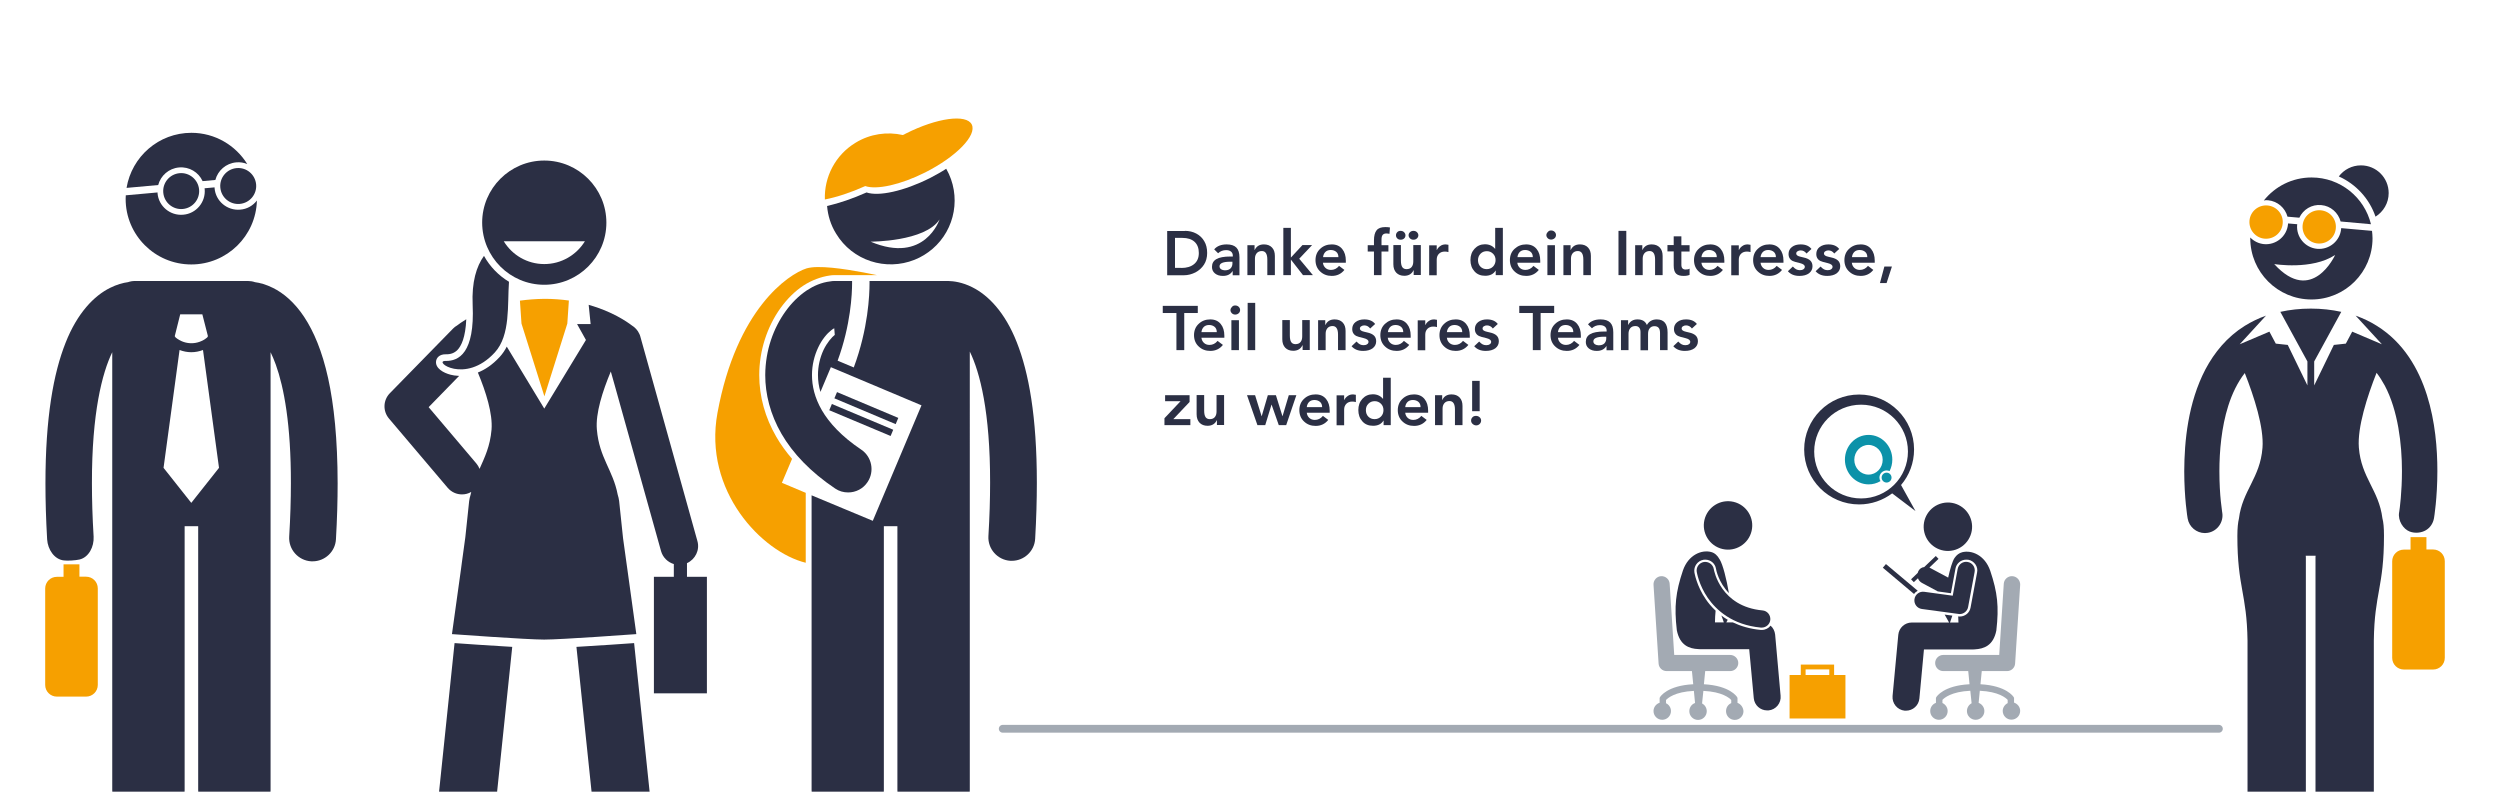 <?xml version="1.0" encoding="UTF-8"?>
<!-- Generator: Adobe Illustrator 25.0.1, SVG Export Plug-In . SVG Version: 6.00 Build 0)  -->
<svg preserveAspectRatio="xMidYMid slice" width="60px" height="19px" xmlns="http://www.w3.org/2000/svg" xmlns:xlink="http://www.w3.org/1999/xlink" version="1.1" x="0px" y="0px" viewBox="0 0 1920 620" style="enable-background:new 0 0 1920 620;" xml:space="preserve">
<style type="text/css">
	.st0{fill:none;stroke:#A3AAB3;stroke-width:6;stroke-linecap:round;}
	.st1{fill:#2B2F44;}
	.st2{fill:#F6A000;}
	.st3{fill:#A3AAB3;}
	.st4{fill:#0C92A9;}
</style>
<g id="Layer_1">
	<path class="st0" d="M770.1,565.7h934"></path>
</g>
<g id="Ebene_2">
	<g>
		<path class="st1" d="M1863.1,413.2c3.2-1.9,5.5-5.2,6.2-9.2c0.1-0.5,2.6-15.5,2.6-36.3c0-17-1.6-37.9-8-58.2    c-6.4-20.2-17.9-40.4-38.4-53.2c-5-3.2-10.5-5.8-16.4-7.9l20.2,22l-22.8-9.7l-4.9,9.2l-9.2,1l-15.1,31.1v-18.4l20.8-38.1    c-7.3-1.6-15.1-2.5-23.4-2.5c-8.4,0-16.2,0.9-23.4,2.5l20.8,38.1v18.4l-15.1-31.1l-9.2-1l-4.9-9.2l-22.8,9.7l20.2-22    c-5.9,2.1-11.4,4.8-16.4,7.9c-13.6,8.5-23.3,20.5-30.1,33.3c-13.5,25.8-16.2,55.5-16.3,78.2c0,20.8,2.5,35.8,2.6,36.3    c1.1,6.6,6.8,11.3,13.3,11.3c0.7,0,1.5-0.1,2.2-0.2c7.3-1.2,12.3-8.2,11.1-15.5c0,0,0-0.1-0.1-0.5c-0.1-0.4-0.1-0.9-0.2-1.7    c-0.2-1.5-0.5-3.8-0.8-6.6c-0.6-5.7-1.1-13.8-1.1-23.1c0-15.2,1.6-33.7,6.8-50.1c3-9.5,7.2-18.1,12.7-25.2    c7.2,18.3,14.8,41.9,13.6,57.4c-1.8,23.3-15.4,32.6-18.1,54.4c-0.7,2.9-1.2,7.1-1.2,13.3c0,39.7,7.3,44,7.8,80.5V618    c0,12.4,10.1,22.4,22.4,22.4c12.4,0,22.4-10.1,22.4-22.4V434c0-0.4,0-0.8-0.1-1.2h7.6c0,0.4-0.1,0.8-0.1,1.2V618    c0,12.4,10.1,22.4,22.4,22.4c12.4,0,22.4-10.1,22.4-22.4V497.9c0.5-36.6,7.8-40.8,7.8-80.5c0-6.1-0.4-10.4-1.2-13.3    c-2.7-21.8-16.3-31.1-18.1-54.4c-1.2-15.5,6.4-39.2,13.6-57.4c2.3,3,4.4,6.3,6.3,9.8c10.2,19.2,13.2,45.2,13.2,65.6    c0,16.3-1.7,28.9-2.1,31.4c-0.1,0.4-0.1,0.5-0.1,0.5c-1,6.3,3.2,12.7,8.1,14.6C1855,415.9,1859.9,415.1,1863.1,413.2z"></path>
		<g>
			<path class="st1" d="M1824.4,172.4c6-3.8,10.1-10.4,10.1-18.1c0-11.8-9.5-21.3-21.3-21.3c-6.9,0-13.1,3.3-17,8.5     C1809.4,147.4,1819.7,158.6,1824.4,172.4z"></path>
			<path class="st1" d="M1741.9,159.8c7.3,0.7,13.1,5.9,14.9,12.6l9.1,0.8c2.9-6.3,9.5-10.4,16.8-9.7c7.3,0.6,13.1,5.9,14.9,12.6     l23.3,2.1c-5-20.6-23.5-35.9-45.6-35.9c-14.9,0-28.1,6.9-36.7,17.7C1739.6,159.7,1740.7,159.7,1741.9,159.8z"></path>
			<path class="st1" d="M1822.1,189c0-1.9-0.2-3.8-0.4-5.7l-23.7-2.1c0,0.2,0,0.4,0,0.5c-0.8,9.3-9.1,16.2-18.4,15.4     c-9.3-0.8-16.2-9.1-15.4-18.4c0-0.2,0.1-0.4,0.1-0.5l-7.1-0.6c0,0.2,0,0.4,0,0.5c-0.8,9.3-9.1,16.2-18.4,15.4     c-4.2-0.4-7.9-2.3-10.6-5.1c0,0.2,0,0.4,0,0.6c0,25.9,21,47,47,47C1801.1,236,1822.1,215,1822.1,189z M1746.6,208.8     c0,0,29,4.8,46.8-7C1793.4,201.8,1775.7,240.8,1746.6,208.8z"></path>
			<path class="st2" d="M1741.5,163.8c-7.1-0.6-13.3,4.6-13.9,11.6c-0.6,7.1,4.6,13.3,11.6,13.9c7.1,0.6,13.3-4.6,13.9-11.6     C1753.8,170.7,1748.6,164.5,1741.5,163.8z"></path>
			<path class="st2" d="M1782.3,167.5c-7.1-0.6-13.3,4.6-13.9,11.6c-0.6,7.1,4.6,13.3,11.6,13.9c7.1,0.6,13.3-4.6,13.9-11.6     C1794.6,174.3,1789.4,168.1,1782.3,167.5z"></path>
		</g>
	</g>
	<g>
		<path class="st2" d="M1851.3,418.6v9.5h-5.1c-5,0-9,4-9,9v74.1c0,5,4,9,9,9h22.4c5,0,9-4,9-9V437c0-5-4-9-9-9h-5.1v-9.5H1851.3z"></path>
	</g>
	<g>
		<path class="st2" d="M600.5,376.8l7.8-18.4c-4.6-5.4-8.7-11-12.1-16.9c-8.6-14.8-13.1-31.1-13.1-47.4c0-18.6,5.9-37,16.4-51.6    c5.1-7,10.9-12.8,17.4-17.1c6.4-4.2,13.8-6.9,20.3-7.8l0,0c1.1-0.2,2.3-0.3,3.5-0.3h32.8c-11.9-2.5-32.3-6.4-45.5-6.2    c-3.4,0-6.3,0.4-8.5,1c-14.2,4.5-53.9,31.4-68.5,111.1c-11,59.9,34.2,106.8,67.8,115v-53.7L600.5,376.8z"></path>
	</g>
	<path class="st1" d="M623.3,386.4v71.8v154.5c0,15.3,12.4,27.8,27.8,27.8c11.9,0,22-7.4,25.9-17.9c1.2-3.1,1.8-6.4,1.8-9.8V410.1   h10.4v202.6c0,15.3,12.4,27.8,27.8,27.8c15.3,0,27.8-12.4,27.8-27.8v-220v-42.5V276c7.8,15.9,15.7,46.5,15.6,100.8   c0,12.4-0.4,26-1.3,40.9c-0.6,9.9,7,18.4,16.9,19c0.4,0,0.7,0,1.1,0c9.4,0,17.4-7.4,17.9-16.9c0.9-15.6,1.3-29.9,1.3-43   c0-50.9-6.2-84.6-15.4-107.9c-9.1-23.2-22.1-36.3-34.2-42.3c-7.7-3.9-14.4-4.7-18.5-4.8c-0.3,0-0.5,0-0.8,0h-59.6   c0,0.5,0,1.1,0,1.8c0,8.8-1,34.8-12.1,64.6l-12.4-5.2c10.1-27.4,11.1-51.6,11.1-59.4c0-0.8,0-1.4,0-1.8h-13.6   c-1.1,0-2.1,0.1-3.1,0.3l0,0c-6.9,0.8-12.9,3.5-18.2,7c-6.2,4.2-11.6,9.6-16.2,16c-9.2,12.8-15.5,29.7-15.6,49   c0,14.4,3.8,30.1,12.5,45.1c8.7,15,22.3,29.3,41.2,42c3.1,2.1,6.5,3,10,3c5.8,0,11.5-2.8,14.9-8c5.5-8.2,3.3-19.4-4.9-24.9   c-15.2-10.2-24.6-20.6-30.2-30.2c-5.6-9.7-7.6-18.7-7.6-27.1c0-7.8,1.9-15.1,4.8-21.2c2.8-6,6.8-10.7,9.9-13.1   c1-0.8,1.8-1.3,2.4-1.6l0.4,5.1c-2.3,1.8-5.9,5.9-8.6,11.5c-2.8,6-4.3,12.6-4.3,19.3c0,4.4,0.6,8.7,1.9,13l8-19l69.6,29.3   l-37.4,88.7L623.3,386.4z"></path>
	
		<rect x="663.1" y="293.6" transform="matrix(0.388 -0.921 0.921 0.388 113.123 808.714)" class="st1" width="5.2" height="51.1"></rect>
	
		<rect x="659.1" y="303.2" transform="matrix(0.387 -0.922 0.922 0.387 102.255 811.415)" class="st1" width="5.2" height="51.1"></rect>
	<g>
		<path class="st1" d="M1473.3,444.6c-0.2,0.4-0.4,0.9-0.5,1.4l-5.1,4.9l2.1,2.2l3.2-3c0.5,1.5,1.6,2.8,3.1,3.6l12.1,6.5l10.1,1.4    l3.5-18.9c0.7-4,4.2-6.9,8.3-6.9c0.5,0,1,0,1.6,0.1c2.2,0.4,4.1,1.7,5.4,3.5c1.3,1.9,1.8,4.1,1.3,6.3l-5,26.9    c-0.7,4-4.2,6.9-8.3,6.9c-0.4,0-0.8,0-1.2-0.1l0,0c0.1,1.6,0.2,3.1,0.2,4.7h-6.5c0.6-1.8,1.2-3.6,1.8-5.3l-5.9-0.8    c1.1,2.1,2.2,4.1,3.4,6.1h-28.7c-5.3,0-9.8,4.1-10.3,9.4l-4.4,47c-0.5,5.7,3.6,10.7,9.3,11.3c0.3,0,0.7,0,1,0    c5.3,0,9.8-4,10.3-9.4l3.5-37.6h37.5c0.5,0,1.1-0.1,1.6-0.1c6.9-0.4,14.2-2.8,16.5-14.5c2.1-18.4,0.9-29.2-4.7-45.9    c-4.2-12.1-14.4-16-21.5-14.2c-2.4,0.6-4.4,2.2-5.8,4.3c-0.1,0-0.1,0.1-0.1,0.1c-1.7,2.6-3.4,8.4-4.9,15.1l-13.8-7.4    c-0.2-0.1-0.4-0.2-0.6-0.3l7-6.7l-2.1-2.2l-8.9,8.5C1475.8,441.7,1474.2,442.9,1473.3,444.6z"></path>
		
			<ellipse transform="matrix(0.227 -0.974 0.974 0.227 627.23 1608.699)" class="st1" cx="1326.6" cy="409.4" rx="18.6" ry="18.6"></ellipse>
		<path class="st1" d="M1363.3,493.3c-0.3-2.7-1.6-5.2-3.5-6.8c-1.5,2-4,3.3-6.7,3.3c-0.3,0-0.5,0-0.8,0c-8.5-0.8-15.6-3-21.5-5.8    h-5c0.4-0.7,0.8-1.4,1.1-2c-1.7-1-3.4-2.1-4.9-3.3c0.7,1.7,1.3,3.5,1.9,5.3h-6.8c0-3,0.2-6,0.5-9c-3.1-2.9-5.6-5.9-7.5-8.7    c-7.1-10.3-8.7-20.3-8.8-20.7c-0.7-4.6,2.4-8.9,7-9.7c0.4-0.1,0.9-0.1,1.3-0.1c4.2,0,7.7,3,8.3,7.1c0.1,0.7,1.9,10.3,9.9,18.6    c-1.8-10.6-4.6-21.9-7.1-25.9c0,0,0,0-0.1-0.1c-1.5-2.8-3.7-4.9-6.6-5.6c-7.1-1.8-17.3,2.1-21.5,14.2c-5.6,16.7-6.8,27.6-4.7,45.9    c2.3,11.7,9.6,14.2,16.5,14.5c0.5,0.1,1.1,0.1,1.6,0.1h37.5l3.5,37.6c0.5,5.4,5,9.4,10.3,9.4c0.3,0,0.6,0,1,0    c5.7-0.5,9.9-5.6,9.3-11.3L1363.3,493.3z"></path>
		<path class="st3" d="M1334.4,545.8V542l-0.3-0.6c-0.2-0.4-5.5-8.8-25.5-9.9l1-10.1h19.2c3.4,0,6.2-2.8,6.2-6.2    c0-3.4-2.8-6.2-6.2-6.2h-43l-3.5-54.7c-0.2-3.4-3.2-6-6.6-5.8c-3.4,0.2-6,3.2-5.8,6.6l3.9,60.5c0.2,3.3,2.9,5.8,6.2,5.8h19.4    l1,10.1c-20,1-25.3,9.5-25.5,9.9l-0.3,0.6v3.7c-2.7,0.9-4.7,3.4-4.7,6.4c0,3.7,3,6.7,6.7,6.7s6.7-3,6.7-6.7c0-2.7-1.6-5-3.8-6    v-2.5c1.4-1.5,6.8-6.3,21.4-7l0.9,9.3c-2.6,0.9-4.4,3.4-4.4,6.3c0,3.7,3,6.7,6.7,6.7s6.7-3,6.7-6.7c0-2.6-1.5-4.8-3.6-6l1-9.6    c14.6,0.7,20,5.5,21.4,7v2.4c-2.4,1-4,3.4-4,6.2c0,3.7,3,6.7,6.7,6.7c3.7,0,6.7-3,6.7-6.7C1338.8,549.2,1336.9,546.7,1334.4,545.8    z"></path>
		
			<ellipse transform="matrix(0.974 -0.227 0.227 0.974 -54.188 349.959)" class="st1" cx="1495.8" cy="410.8" rx="18.6" ry="18.6"></ellipse>
		<path class="st3" d="M1545.5,448.5c-3.4-0.2-6.4,2.4-6.6,5.8l-3.5,54.7h-43c-3.4,0-6.2,2.8-6.2,6.2c0,3.4,2.8,6.2,6.2,6.2h19.2    l1,10.1c-20,1-25.3,9.5-25.5,9.9l-0.3,0.6v3.8c-2.6,0.9-4.4,3.4-4.4,6.3c0,3.7,3,6.7,6.7,6.7c3.7,0,6.7-3,6.7-6.7    c0-2.8-1.7-5.1-4-6.2v-2.4c1.4-1.5,6.8-6.3,21.4-7l1,9.6c-2.1,1.1-3.6,3.4-3.6,6c0,3.7,3,6.7,6.7,6.7s6.7-3,6.7-6.7    c0-2.9-1.9-5.4-4.4-6.3l0.9-9.3c14.6,0.7,20,5.5,21.4,7v2.5c-2.2,1.1-3.8,3.4-3.8,6c0,3.7,3,6.7,6.7,6.7c3.7,0,6.7-3,6.7-6.7    c0-3-2-5.5-4.7-6.4V542l-0.3-0.6c-0.2-0.4-5.5-8.8-25.5-9.9l1-10.1h19.4c3.3,0,6-2.5,6.2-5.8l3.9-60.5    C1551.6,451.7,1549,448.7,1545.5,448.5z"></path>
		<path class="st1" d="M1472.8,459.7l-24.4-20.5l-2.4,2.8l24,20.2C1470.7,461.1,1471.7,460.3,1472.8,459.7z"></path>
		<path class="st1" d="M1504.1,477.5c0.3,0,0.6,0.1,0.9,0.1c3.1,0,5.9-2.2,6.5-5.4l5-26.9c0.7-3.6-1.7-7.1-5.3-7.7    c-3.6-0.7-7,1.7-7.7,5.3l-3.8,20.6l-21.9-3c-3.6-0.5-7,2-7.5,5.7c-0.5,3.6,2,7,5.7,7.5L1504.1,477.5z"></path>
		<path class="st1" d="M1427.8,309c-23.3,0-42.2,18.9-42.2,42.2s18.9,42.2,42.2,42.2c9.5,0,18.3-3.2,25.4-8.5l17.9,13.6l-11.1-20    c6.3-7.4,10-16.9,10-27.3C1470,327.9,1451.1,309,1427.8,309z M1429.3,388.8c-19.9,0-36-16.1-36-36s16.1-36,36-36    c19.9,0,36,16.1,36,36C1465.3,372.7,1449.2,388.8,1429.3,388.8z"></path>
		<path class="st2" d="M1417.2,524.4h-8.6v-8H1383v8h-8.6v33.4h42.9V524.4z M1404.9,524.4h-18.2v-4.3h18.2V524.4z"></path>
		<path class="st1" d="M1316.2,443.1c-0.6-3.6-4-6-7.6-5.5c-3.6,0.6-6.1,4-5.5,7.6c0.1,0.4,1.6,10,8.5,20    c6.4,9.2,18.6,20.7,40.8,22.8c0.2,0,0.4,0,0.6,0c3.4,0,6.3-2.6,6.6-6c0.3-3.6-2.3-6.9-6-7.2    C1321.4,471.8,1316.4,444.3,1316.2,443.1z"></path>
		<g>
			<path class="st4" d="M1443.4,372.8c0-3,2.5-5.5,5.5-5.5c0.8,0,1.6,0.2,2.3,0.5c1.3-2.6,2.1-5.6,2.1-8.8c0-10.5-8.2-19-18.2-19     c-10.1,0-18.2,8.5-18.2,19s8.2,19,18.2,19c3.3,0,6.4-0.9,9.1-2.5C1443.7,374.7,1443.4,373.8,1443.4,372.8z M1435,370.5     c-6,0-10.9-5.1-10.9-11.4s4.9-11.4,10.9-11.4s10.9,5.1,10.9,11.4S1441.1,370.5,1435,370.5z"></path>
			<g>
				<path class="st4" d="M1452.7,372.8c0-2.1-1.7-3.8-3.8-3.8c-2.1,0-3.8,1.7-3.8,3.8c0,2.1,1.7,3.8,3.8,3.8      C1451,376.6,1452.7,374.9,1452.7,372.8z"></path>
			</g>
		</g>
	</g>
	<g>
		<g>
			<path class="st2" d="M48.8,439.5v9.5h-5.1c-5,0-9,4-9,9V532c0,5,4,9,9,9h22.4c5,0,9-4,9-9v-74.1c0-5-4-9-9-9h-5.1v-9.5H48.8z"></path>
		</g>
		<path class="st1" d="M61.1,435.7c7.1-1.7,11.2-9.8,10.8-17.5c-0.9-14.9-1.3-28.5-1.3-40.9c-0.1-54.4,7.9-84.9,15.6-100.8v73.8    v42.5v220c0,15.3,12.4,27.8,27.8,27.8c15.3,0,27.8-12.4,27.8-27.8V410.1h10.4v202.6c0,15.3,12.4,27.8,27.8,27.8    c15.3,0,27.8-12.4,27.8-27.8v-220v-42.5v-73.7c1.3,2.7,2.7,5.9,4,9.5c6.3,17.5,11.7,46.3,11.6,91.2c0,12.4-0.4,26-1.3,40.9    c-0.6,9.9,7,18.4,16.9,19c0.4,0,0.7,0,1.1,0c9.4,0,17.4-7.4,17.9-16.9c0.9-15.6,1.3-29.9,1.3-43c-0.1-67.8-10.9-105.3-25.7-127.8    c-7.4-11.2-16-18.4-24-22.3c-5.2-2.6-10-3.9-13.8-4.4c-1.7-0.6-3.5-0.9-5.4-0.9h-86.7c-1.9,0-3.7,0.3-5.4,0.9    c-3.8,0.5-8.6,1.8-13.8,4.4c-12.1,6-25.1,19.1-34.2,42.3c-9.2,23.3-15.4,57-15.4,107.9c0,13.1,0.4,27.4,1.3,43    c0.5,7.7,5.5,15.3,12.8,16.1C51.8,436.8,58.1,436.4,61.1,435.7z M138.4,247.4h8.5h8.5l4.3,16.8l-0.6,1c-3.5,2.9-7.8,4.4-12.1,4.4    c-4.3,0-8.6-1.5-12.1-4.4l-0.7-1L138.4,247.4z M146.9,392.2l-21.3-26.9l12.3-90.5c2.9,1.1,6,1.7,9,1.7h0c0,0,0,0,0,0    c3.1,0,6.1-0.6,9-1.7l12.3,90.5L146.9,392.2z"></path>
		<g>
			<path class="st1" d="M137.5,134.6c7.9-0.7,15,3.7,18.1,10.5l9.8-0.9c1.9-7.2,8.1-12.8,16-13.5c3-0.3,5.9,0.2,8.5,1.3     c-8.9-14.4-24.8-24-42.9-24c-25.1,0-45.8,18.3-49.8,42.3l24.3-2.2C123.4,140.9,129.6,135.3,137.5,134.6z"></path>
			<path class="st1" d="M146.9,209.1c27.4,0,49.7-21.9,50.4-49.1c-3,3.9-7.5,6.6-12.8,7c-10,0.9-18.9-6.5-19.7-16.5     c0-0.2,0-0.4,0-0.6l-7.7,0.7c0,0.2,0.1,0.4,0.1,0.6c0.9,10-6.5,18.9-16.5,19.7c-10,0.9-18.9-6.5-19.7-16.5c0-0.2,0-0.4,0-0.6     L96.6,156c0,0.9-0.1,1.7-0.1,2.6C96.4,186.5,119,209.1,146.9,209.1z"></path>
			<path class="st1" d="M184.2,162.6c7.6-0.7,13.2-7.4,12.5-15c-0.7-7.6-7.4-13.2-15-12.5c-7.6,0.7-13.2,7.4-12.5,15     C169.9,157.7,176.6,163.3,184.2,162.6z"></path>
			<path class="st1" d="M137.9,139c-7.6,0.7-13.2,7.4-12.5,15c0.7,7.6,7.4,13.2,15,12.5c7.6-0.7,13.2-7.4,12.5-15     C152.2,144,145.5,138.3,137.9,139z"></path>
		</g>
	</g>
	<g>
		<path class="st2" d="M695.6,108.6c-0.7,0.4-1.4,0.8-2.2,1.1c-12-2.7-25-1-36.3,5.9c-15.7,9.5-24.2,26.5-23.6,43.6    c9.2-1.8,19.9-5.3,31-10.3c8.7,3,27-0.9,46.1-10.5c23.9-12.1,39.8-28.5,35.7-36.8C742.2,93.4,719.5,96.5,695.6,108.6z"></path>
		<path class="st1" d="M726.7,135.6c-3.8,2.5-8,4.8-12.4,7.1c-20.2,10.2-39.6,14.3-48.8,11.1c-10.8,4.8-21.1,8.3-30.3,10.4    c0.6,7.3,2.8,14.6,6.9,21.2c12.6,20.9,38.3,28.9,60.3,20.1c2.5-1,4.9-2.2,7.2-3.6s4.5-3,6.5-4.7    C733.7,182.2,738.5,156.3,726.7,135.6z M668.6,191.6c0,0,41.9,0.1,53-17.1C721.6,174.4,710.4,209.2,668.6,191.6z"></path>
	</g>
</g>
<g id="Ebene_3">
	<g>
		<g>
			<path class="st1" d="M910,183.3c3.2,0,6.2,0.7,8.8,2.1c2.6,1.4,4.7,3.4,6.1,5.9c1.5,2.5,2.2,5.5,2.2,9c0,3.4-0.8,6.4-2.4,8.9     c-1.6,2.5-3.8,4.5-6.6,6c-2.8,1.4-5.7,2.2-8.9,2.2h-12.8v-34H910z M907.2,211.8c4.2,0,7.5-1,9.9-3c2.4-2,3.6-4.8,3.6-8.5     c0-3.7-1.1-6.6-3.3-8.6c-2.2-2-5.3-3-9.4-3h-5.6v23H907.2z"></path>
			<path class="st1" d="M942.1,193.7c3.3,0,5.8,0.8,7.4,2.4c1.6,1.6,2.4,4.1,2.4,7.5v13.8h-5.2v-3.2h-0.1c-1.6,2.5-4,3.7-7.4,3.7     c-2.5,0-4.5-0.6-6.1-1.9c-1.6-1.3-2.3-3-2.3-5c0-2.7,1.1-4.7,3.4-6c2.2-1.3,5.8-2,10.8-2h1.8v-0.7c0-1.3-0.5-2.4-1.4-3.1     c-1-0.8-2.2-1.1-3.8-1.1c-2.4,0-4.4,0.8-6.1,2.4l-3-3C934.7,194.9,938,193.7,942.1,193.7z M936.6,210.5c0,1,0.4,1.7,1.2,2.3     c0.8,0.5,1.8,0.8,2.9,0.8c2,0,3.4-0.5,4.4-1.5c0.9-1,1.4-2.2,1.4-3.7V207h-1.7C939.3,207,936.6,208.2,936.6,210.5z"></path>
			<path class="st1" d="M970.7,193.7c2.6,0,4.7,0.8,6.2,2.4c1.5,1.6,2.2,3.7,2.2,6.5v14.7h-5.8v-12c0-4.3-1.4-6.5-4.2-6.5     c-1.6,0-2.9,0.5-3.9,1.6c-0.9,1.1-1.4,2.4-1.4,4.2v12.7h-5.8v-23h5.5v3.7h0.1C965,195.1,967.3,193.7,970.7,193.7z"></path>
			<path class="st1" d="M991.4,181v22.8l8.9-9.6h7.4l-9.9,10.5l10.5,12.6h-7.6l-9.2-11.8h-0.1v11.8h-5.8V181H991.4z"></path>
			<path class="st1" d="M1022.8,193.7c3.5,0,6.1,1.2,8,3.5c1.9,2.3,2.8,5.3,2.8,9v1.6H1016c0.2,1.7,0.9,3,2,4c1.1,1,2.5,1.5,4.2,1.5     c2.4,0,4.5-1,6.2-3.1l4.1,3.1c-2.5,3.1-5.7,4.6-9.7,4.6c-3.5,0-6.5-1.1-8.9-3.4c-2.4-2.2-3.6-5.2-3.6-8.7c0-3.6,1.2-6.5,3.6-8.7     C1016.3,194.8,1019.3,193.7,1022.8,193.7z M1027.9,203.5c0-1.8-0.6-3.2-1.7-4.1c-1.1-0.9-2.5-1.4-4.2-1.4c-1.7,0-3.1,0.5-4.1,1.5     c-1,1-1.6,2.3-1.8,4H1027.9z"></path>
			<path class="st1" d="M1063.9,180.4c1.4,0,2.6,0.1,3.6,0.3l-0.4,4.9c-0.9-0.2-1.7-0.3-2.4-0.3c-1.3,0-2.2,0.4-2.8,1.1     c-0.6,0.7-0.9,1.9-0.9,3.5v4.4h5.3v4.9h-5.3v18.1h-5.8v-18.1h-4.8v-4.9h4.8v-3.6c0-3.6,0.7-6.2,2-7.8     C1058.5,181.2,1060.8,180.4,1063.9,180.4z"></path>
			<path class="st1" d="M1075.9,194.3v11.9c0,2.3,0.4,4,1.1,5c0.7,1,1.8,1.5,3.2,1.5c1.7,0,3-0.5,3.9-1.6c0.9-1.1,1.3-2.5,1.3-4.3     v-12.6h5.8v23h-5.5v-3.7h-0.1c-1.3,2.8-3.7,4.3-7.1,4.3c-2.6,0-4.6-0.8-6.1-2.3c-1.5-1.6-2.3-3.7-2.3-6.6v-14.7H1075.9z      M1075.6,183.3c1.1,0,2,0.3,2.7,1s1.1,1.5,1.1,2.4s-0.3,1.8-1,2.4c-0.7,0.7-1.6,1-2.7,1c-1.1,0-1.9-0.3-2.6-1     c-0.7-0.7-1-1.5-1-2.4c0-0.9,0.3-1.7,1-2.4C1073.6,183.7,1074.5,183.3,1075.6,183.3z M1085.5,183.3c1.1,0,2,0.3,2.7,1     c0.7,0.7,1.1,1.5,1.1,2.4s-0.4,1.8-1.1,2.4c-0.7,0.7-1.6,1-2.7,1c-1,0-1.9-0.3-2.6-1c-0.7-0.7-1.1-1.5-1.1-2.4     c0-1,0.4-1.8,1.1-2.4C1083.6,183.6,1084.5,183.3,1085.5,183.3z"></path>
			<path class="st1" d="M1110.3,193.7c0.5,0,1.2,0.1,2.1,0.3v5.6c-1-0.3-1.9-0.4-2.8-0.4c-1.9,0-3.4,0.6-4.5,1.7     c-1.1,1.1-1.7,2.6-1.7,4.5v12h-5.8v-23h5.8v3.6h0.1c0.6-1.3,1.6-2.4,2.7-3.1C1107.4,194,1108.8,193.7,1110.3,193.7z"></path>
			<path class="st1" d="M1154.2,181v36.3h-5.5v-3.5h-0.1c-1.6,2.7-4.3,4-8,4c-3.4,0-6.2-1.1-8.2-3.4c-2.1-2.3-3.1-5.2-3.1-8.7     c0-3.4,1-6.3,3.1-8.6c2.1-2.3,4.8-3.5,8-3.5c3.3,0,5.9,1.2,7.8,3.5h0.1V181H1154.2z M1135.1,205.8c0,2,0.6,3.7,1.9,5     c1.3,1.3,2.9,1.9,4.8,1.9c2,0,3.6-0.7,4.9-2c1.2-1.3,1.9-3,1.9-4.9c0-2-0.6-3.6-1.9-4.9c-1.3-1.3-2.9-2-4.8-2     c-1.9,0-3.5,0.6-4.8,1.9C1135.8,202.1,1135.1,203.8,1135.1,205.8z"></path>
			<path class="st1" d="M1172.1,193.7c3.5,0,6.1,1.2,8,3.5c1.9,2.3,2.8,5.3,2.8,9v1.6h-17.6c0.2,1.7,0.9,3,2,4     c1.1,1,2.5,1.5,4.2,1.5c2.4,0,4.5-1,6.2-3.1l4.1,3.1c-2.5,3.1-5.7,4.6-9.7,4.6c-3.5,0-6.5-1.1-8.9-3.4c-2.4-2.2-3.6-5.2-3.6-8.7     c0-3.6,1.2-6.5,3.6-8.7C1165.7,194.8,1168.6,193.7,1172.1,193.7z M1177.2,203.5c0-1.8-0.6-3.2-1.7-4.1c-1.1-0.9-2.5-1.4-4.2-1.4     c-1.7,0-3.1,0.5-4.1,1.5c-1,1-1.6,2.3-1.8,4H1177.2z"></path>
			<path class="st1" d="M1191.2,183c1.1,0,1.9,0.3,2.7,1c0.7,0.7,1.1,1.5,1.1,2.5c0,1-0.4,1.9-1.1,2.5c-0.7,0.6-1.6,1-2.6,1     c-1,0-1.9-0.3-2.6-1c-0.7-0.7-1.1-1.5-1.1-2.4s0.4-1.7,1.1-2.4C1189.4,183.3,1190.2,183,1191.2,183z M1194.2,194.3v23h-5.8v-23     H1194.2z"></path>
			<path class="st1" d="M1213.4,193.7c2.6,0,4.7,0.8,6.2,2.4c1.5,1.6,2.2,3.7,2.2,6.5v14.7h-5.8v-12c0-4.3-1.4-6.5-4.2-6.5     c-1.6,0-2.9,0.5-3.9,1.6c-0.9,1.1-1.4,2.4-1.4,4.2v12.7h-5.8v-23h5.5v3.7h0.1C1207.7,195.1,1210,193.7,1213.4,193.7z"></path>
			<path class="st1" d="M1249,183.3v34h-6v-34H1249z"></path>
			<path class="st1" d="M1268.5,193.7c2.6,0,4.7,0.8,6.2,2.4c1.5,1.6,2.2,3.7,2.2,6.5v14.7h-5.8v-12c0-4.3-1.4-6.5-4.2-6.5     c-1.6,0-2.9,0.5-3.9,1.6c-0.9,1.1-1.4,2.4-1.4,4.2v12.7h-5.8v-23h5.5v3.7h0.1C1262.8,195.1,1265.1,193.7,1268.5,193.7z"></path>
			<path class="st1" d="M1291.3,187.6v6.7h6.3v4.9h-6.3v10.2c0,2.4,1.1,3.6,3.2,3.6c1.4,0,2.5-0.2,3.1-0.7v4.8     c-1.1,0.5-2.6,0.8-4.6,0.8c-2.7,0-4.6-0.6-5.8-1.8c-1.2-1.2-1.8-3.2-1.8-6.2v-10.8h-4.8v-4.9h4.8v-6.7H1291.3z"></path>
			<path class="st1" d="M1313.5,193.7c3.5,0,6.1,1.2,8,3.5c1.9,2.3,2.8,5.3,2.8,9v1.6h-17.6c0.2,1.7,0.9,3,2,4     c1.1,1,2.5,1.5,4.2,1.5c2.4,0,4.5-1,6.2-3.1l4.1,3.1c-2.5,3.1-5.7,4.6-9.7,4.6c-3.5,0-6.5-1.1-8.9-3.4c-2.4-2.2-3.6-5.2-3.6-8.7     c0-3.6,1.2-6.5,3.6-8.7C1307,194.8,1310,193.7,1313.5,193.7z M1318.5,203.5c0-1.8-0.6-3.2-1.7-4.1c-1.1-0.9-2.5-1.4-4.2-1.4     c-1.7,0-3.1,0.5-4.1,1.5c-1,1-1.6,2.3-1.8,4H1318.5z"></path>
			<path class="st1" d="M1342.3,193.7c0.5,0,1.2,0.1,2.1,0.3v5.6c-1-0.3-1.9-0.4-2.8-0.4c-1.9,0-3.4,0.6-4.5,1.7     c-1.1,1.1-1.7,2.6-1.7,4.5v12h-5.8v-23h5.8v3.6h0.1c0.6-1.3,1.6-2.4,2.7-3.1C1339.4,194,1340.8,193.7,1342.3,193.7z"></path>
			<path class="st1" d="M1358.9,193.7c3.5,0,6.1,1.2,8,3.5c1.9,2.3,2.8,5.3,2.8,9v1.6h-17.6c0.2,1.7,0.9,3,2,4     c1.1,1,2.5,1.5,4.2,1.5c2.4,0,4.5-1,6.2-3.1l4.1,3.1c-2.5,3.1-5.7,4.6-9.7,4.6c-3.5,0-6.5-1.1-8.9-3.4c-2.4-2.2-3.6-5.2-3.6-8.7     c0-3.6,1.2-6.5,3.6-8.7C1352.4,194.8,1355.3,193.7,1358.9,193.7z M1363.9,203.5c0-1.8-0.6-3.2-1.7-4.1c-1.1-0.9-2.5-1.4-4.2-1.4     c-1.7,0-3.1,0.5-4.1,1.5c-1,1-1.6,2.3-1.8,4H1363.9z"></path>
			<path class="st1" d="M1382.9,193.7c3.8,0,6.5,1.2,8.3,3.5l-3.8,3.5c-1.2-1.6-2.7-2.4-4.5-2.4c-0.9,0-1.7,0.2-2.4,0.7     c-0.7,0.4-1,1-1,1.8c0,1.1,1.1,1.9,3.4,2.4l2.1,0.5c2.5,0.5,4.3,1.4,5.4,2.5c1.1,1.1,1.6,2.6,1.6,4.3c0,2.2-0.9,4-2.7,5.4     c-1.8,1.3-4.2,2-7.3,2c-3.9,0-6.8-1.2-8.9-3.6l3.8-3.6c1,1.1,1.9,1.8,2.7,2.2c0.8,0.4,1.7,0.6,2.7,0.6c1.1,0,2-0.2,2.7-0.7     s1.1-1.1,1.1-1.9c0-1.3-1.2-2.2-3.6-2.8c-3.1-0.7-5-1.3-5.8-1.7c-0.8-0.4-1.4-0.9-1.8-1.4c-0.5-0.6-0.8-1.2-1-1.8     c-0.2-0.7-0.3-1.4-0.3-2.1c0-2.3,0.9-4.1,2.6-5.4C1378,194.3,1380.2,193.7,1382.9,193.7z"></path>
			<path class="st1" d="M1404.2,193.7c3.8,0,6.5,1.2,8.3,3.5l-3.8,3.5c-1.2-1.6-2.7-2.4-4.5-2.4c-0.9,0-1.7,0.2-2.4,0.7     c-0.7,0.4-1,1-1,1.8c0,1.1,1.1,1.9,3.4,2.4l2.1,0.5c2.5,0.5,4.3,1.4,5.4,2.5c1.1,1.1,1.6,2.6,1.6,4.3c0,2.2-0.9,4-2.7,5.4     c-1.8,1.3-4.2,2-7.3,2c-3.9,0-6.8-1.2-8.9-3.6l3.8-3.6c1,1.1,1.9,1.8,2.7,2.2c0.8,0.4,1.7,0.6,2.7,0.6c1.1,0,2-0.2,2.7-0.7     s1.1-1.1,1.1-1.9c0-1.3-1.2-2.2-3.6-2.8c-3.1-0.7-5-1.3-5.8-1.7c-0.8-0.4-1.4-0.9-1.8-1.4c-0.5-0.6-0.8-1.2-1-1.8     c-0.2-0.7-0.3-1.4-0.3-2.1c0-2.3,0.9-4.1,2.6-5.4C1399.4,194.3,1401.6,193.7,1404.2,193.7z"></path>
			<path class="st1" d="M1429,193.7c3.5,0,6.1,1.2,8,3.5c1.9,2.3,2.8,5.3,2.8,9v1.6h-17.6c0.2,1.7,0.9,3,2,4c1.1,1,2.5,1.5,4.2,1.5     c2.4,0,4.5-1,6.2-3.1l4.1,3.1c-2.5,3.1-5.7,4.6-9.7,4.6c-3.5,0-6.5-1.1-8.9-3.4c-2.4-2.2-3.6-5.2-3.6-8.7c0-3.6,1.2-6.5,3.6-8.7     C1422.5,194.8,1425.5,193.7,1429,193.7z M1434.1,203.5c0-1.8-0.6-3.2-1.7-4.1c-1.1-0.9-2.5-1.4-4.2-1.4c-1.7,0-3.1,0.5-4.1,1.5     c-1,1-1.6,2.3-1.8,4H1434.1z"></path>
			<path class="st1" d="M1453,210.7l-4.1,12.7h-5.1l3.4-12.7H1453z"></path>
			<path class="st1" d="M919.9,240.9v5.5h-10.4v28.5h-6v-28.5H893v-5.5H919.9z"></path>
			<path class="st1" d="M929.5,251.3c3.5,0,6.1,1.2,8,3.5s2.8,5.3,2.8,9v1.6h-17.6c0.2,1.7,0.9,3,2,4c1.1,1,2.5,1.5,4.2,1.5     c2.4,0,4.5-1,6.2-3.1l4.1,3.1c-2.5,3.1-5.7,4.6-9.7,4.6c-3.5,0-6.5-1.1-8.9-3.4c-2.4-2.2-3.6-5.2-3.6-8.7s1.2-6.5,3.6-8.7     C923,252.4,926,251.3,929.5,251.3z M934.5,261.1c0-1.8-0.6-3.2-1.7-4.1s-2.5-1.4-4.2-1.4c-1.7,0-3.1,0.5-4.1,1.5     c-1,1-1.6,2.3-1.8,4H934.5z"></path>
			<path class="st1" d="M948.6,240.6c1.1,0,1.9,0.3,2.7,1c0.7,0.7,1.1,1.5,1.1,2.5c0,1-0.4,1.9-1.1,2.5c-0.7,0.6-1.6,1-2.6,1     c-1,0-1.9-0.3-2.6-1c-0.7-0.7-1.1-1.5-1.1-2.4c0-0.9,0.4-1.7,1.1-2.4C946.7,240.9,947.6,240.6,948.6,240.6z M951.5,251.9v23h-5.8     v-23H951.5z"></path>
			<path class="st1" d="M964,238.6v36.3h-5.8v-36.3H964z"></path>
			<path class="st1" d="M990.6,251.9v11.9c0,2.3,0.4,4,1.1,5c0.7,1,1.8,1.5,3.2,1.5c1.7,0,3-0.5,3.9-1.6c0.9-1.1,1.3-2.5,1.3-4.3     v-12.6h5.8v23h-5.5v-3.7h-0.1c-1.3,2.8-3.7,4.3-7.1,4.3c-2.6,0-4.6-0.8-6.1-2.3c-1.5-1.6-2.3-3.7-2.3-6.6v-14.7H990.6z"></path>
			<path class="st1" d="M1025,251.3c2.6,0,4.7,0.8,6.2,2.4c1.5,1.6,2.2,3.7,2.2,6.5v14.7h-5.8v-12c0-4.3-1.4-6.5-4.2-6.5     c-1.6,0-2.9,0.5-3.9,1.6c-0.9,1.1-1.4,2.4-1.4,4.2v12.7h-5.8v-23h5.5v3.7h0.1C1019.3,252.7,1021.6,251.3,1025,251.3z"></path>
			<path class="st1" d="M1047.8,251.3c3.8,0,6.5,1.2,8.3,3.5l-3.8,3.5c-1.2-1.6-2.7-2.4-4.5-2.4c-0.9,0-1.7,0.2-2.4,0.7     c-0.7,0.4-1,1-1,1.8c0,1.1,1.1,1.9,3.4,2.4l2.1,0.5c2.5,0.5,4.3,1.4,5.4,2.5c1.1,1.1,1.6,2.6,1.6,4.3c0,2.2-0.9,4-2.7,5.4     c-1.8,1.3-4.2,2-7.3,2c-3.9,0-6.8-1.2-8.9-3.6l3.8-3.6c1,1.1,1.9,1.8,2.7,2.2c0.8,0.4,1.7,0.6,2.7,0.6c1.1,0,2-0.2,2.7-0.7     c0.8-0.5,1.1-1.1,1.1-1.9c0-1.3-1.2-2.2-3.6-2.8c-3.1-0.7-5-1.3-5.8-1.7c-0.8-0.4-1.4-0.9-1.8-1.4c-0.5-0.6-0.8-1.2-1-1.8     c-0.2-0.7-0.3-1.4-0.3-2.1c0-2.3,0.9-4.1,2.6-5.4C1043,251.9,1045.2,251.3,1047.8,251.3z"></path>
			<path class="st1" d="M1072.6,251.3c3.5,0,6.1,1.2,8,3.5s2.8,5.3,2.8,9v1.6h-17.6c0.2,1.7,0.9,3,2,4c1.1,1,2.5,1.5,4.2,1.5     c2.4,0,4.5-1,6.2-3.1l4.1,3.1c-2.5,3.1-5.7,4.6-9.7,4.6c-3.5,0-6.5-1.1-8.9-3.4c-2.4-2.2-3.6-5.2-3.6-8.7s1.2-6.5,3.6-8.7     C1066.2,252.4,1069.1,251.3,1072.6,251.3z M1077.7,261.1c0-1.8-0.6-3.2-1.7-4.1s-2.5-1.4-4.2-1.4c-1.7,0-3.1,0.5-4.1,1.5     c-1,1-1.6,2.3-1.8,4H1077.7z"></path>
			<path class="st1" d="M1101.5,251.3c0.5,0,1.2,0.1,2.1,0.3v5.6c-1-0.3-1.9-0.4-2.8-0.4c-1.9,0-3.4,0.6-4.5,1.7s-1.7,2.6-1.7,4.5     v12h-5.8v-23h5.8v3.6h0.1c0.6-1.3,1.6-2.4,2.7-3.1C1098.6,251.6,1100,251.3,1101.5,251.3z"></path>
			<path class="st1" d="M1118,251.3c3.5,0,6.1,1.2,8,3.5s2.8,5.3,2.8,9v1.6h-17.6c0.2,1.7,0.9,3,2,4c1.1,1,2.5,1.5,4.2,1.5     c2.4,0,4.5-1,6.2-3.1l4.1,3.1c-2.5,3.1-5.7,4.6-9.7,4.6c-3.5,0-6.5-1.1-8.9-3.4c-2.4-2.2-3.6-5.2-3.6-8.7s1.2-6.5,3.6-8.7     C1111.5,252.4,1114.5,251.3,1118,251.3z M1123,261.1c0-1.8-0.6-3.2-1.7-4.1s-2.5-1.4-4.2-1.4c-1.7,0-3.1,0.5-4.1,1.5     c-1,1-1.6,2.3-1.8,4H1123z"></path>
			<path class="st1" d="M1142,251.3c3.8,0,6.5,1.2,8.3,3.5l-3.8,3.5c-1.2-1.6-2.7-2.4-4.5-2.4c-0.9,0-1.7,0.2-2.4,0.7     c-0.7,0.4-1,1-1,1.8c0,1.1,1.1,1.9,3.4,2.4l2.1,0.5c2.5,0.5,4.3,1.4,5.4,2.5c1.1,1.1,1.6,2.6,1.6,4.3c0,2.2-0.9,4-2.7,5.4     c-1.8,1.3-4.2,2-7.3,2c-3.9,0-6.8-1.2-8.9-3.6l3.8-3.6c1,1.1,1.9,1.8,2.7,2.2c0.8,0.4,1.7,0.6,2.7,0.6c1.1,0,2-0.2,2.7-0.7     c0.8-0.5,1.1-1.1,1.1-1.9c0-1.3-1.2-2.2-3.6-2.8c-3.1-0.7-5-1.3-5.8-1.7c-0.8-0.4-1.4-0.9-1.8-1.4c-0.5-0.6-0.8-1.2-1-1.8     c-0.2-0.7-0.3-1.4-0.3-2.1c0-2.3,0.9-4.1,2.6-5.4C1137.2,251.9,1139.4,251.3,1142,251.3z"></path>
			<path class="st1" d="M1193.6,240.9v5.5h-10.4v28.5h-6v-28.5h-10.4v-5.5H1193.6z"></path>
			<path class="st1" d="M1203.3,251.3c3.5,0,6.1,1.2,8,3.5s2.8,5.3,2.8,9v1.6h-17.6c0.2,1.7,0.9,3,2,4c1.1,1,2.5,1.5,4.2,1.5     c2.4,0,4.5-1,6.2-3.1l4.1,3.1c-2.5,3.1-5.7,4.6-9.7,4.6c-3.5,0-6.5-1.1-8.9-3.4c-2.4-2.2-3.6-5.2-3.6-8.7s1.2-6.5,3.6-8.7     C1196.8,252.4,1199.8,251.3,1203.3,251.3z M1208.3,261.1c0-1.8-0.6-3.2-1.7-4.1s-2.5-1.4-4.2-1.4c-1.7,0-3.1,0.5-4.1,1.5     c-1,1-1.6,2.3-1.8,4H1208.3z"></path>
			<path class="st1" d="M1229.2,251.3c3.3,0,5.8,0.8,7.4,2.4c1.6,1.6,2.4,4.1,2.4,7.5v13.8h-5.2v-3.2h-0.1c-1.6,2.5-4,3.7-7.4,3.7     c-2.5,0-4.5-0.6-6.1-1.9s-2.3-3-2.3-5c0-2.7,1.1-4.7,3.4-6c2.2-1.3,5.8-2,10.8-2h1.8v-0.7c0-1.3-0.5-2.4-1.4-3.1     s-2.2-1.1-3.8-1.1c-2.4,0-4.4,0.8-6.1,2.4l-3-3C1221.8,252.5,1225.1,251.3,1229.2,251.3z M1223.7,268.1c0,1,0.4,1.7,1.2,2.3     c0.8,0.5,1.8,0.8,2.9,0.8c2,0,3.4-0.5,4.4-1.5c0.9-1,1.4-2.2,1.4-3.7v-1.4h-1.7C1226.4,264.6,1223.7,265.8,1223.7,268.1z"></path>
			<path class="st1" d="M1257.6,251.3c3.6,0,6,1.4,7.2,4.3c1.6-2.8,4.1-4.3,7.6-4.3c5.5,0,8.3,3.3,8.3,10v13.6h-5.8v-13.2     c0-3.5-1.4-5.2-4.3-5.2c-1.5,0-2.7,0.5-3.6,1.6c-0.9,1-1.3,2.5-1.3,4.4v12.5h-5.8V261c0-1.4-0.3-2.6-1-3.4     c-0.7-0.8-1.6-1.2-2.9-1.2c-1.8,0-3.1,0.6-4,1.7s-1.3,2.5-1.3,4.2v12.6h-5.8v-23h5.5v3.6h0.1     C1251.9,252.7,1254.3,251.3,1257.6,251.3z"></path>
			<path class="st1" d="M1294.9,251.3c3.8,0,6.5,1.2,8.3,3.5l-3.8,3.5c-1.2-1.6-2.7-2.4-4.5-2.4c-0.9,0-1.7,0.2-2.4,0.7     c-0.7,0.4-1,1-1,1.8c0,1.1,1.1,1.9,3.4,2.4l2.1,0.5c2.5,0.5,4.3,1.4,5.4,2.5c1.1,1.1,1.6,2.6,1.6,4.3c0,2.2-0.9,4-2.7,5.4     c-1.8,1.3-4.2,2-7.3,2c-3.9,0-6.8-1.2-8.9-3.6l3.8-3.6c1,1.1,1.9,1.8,2.7,2.2c0.8,0.4,1.7,0.6,2.7,0.6c1.1,0,2-0.2,2.7-0.7     c0.8-0.5,1.1-1.1,1.1-1.9c0-1.3-1.2-2.2-3.6-2.8c-3.1-0.7-5-1.3-5.8-1.7c-0.8-0.4-1.4-0.9-1.8-1.4c-0.5-0.6-0.8-1.2-1-1.8     c-0.2-0.7-0.3-1.4-0.3-2.1c0-2.3,0.9-4.1,2.6-5.4C1290,251.9,1292.2,251.3,1294.9,251.3z"></path>
			<path class="st1" d="M913.6,309.5v5.2l-12.5,13.2h13.1v4.6h-19.9v-5.3l12.3-13v-0.1h-11.8v-4.6H913.6z"></path>
			<path class="st1" d="M924.8,309.5v11.9c0,2.3,0.4,4,1.1,5c0.7,1,1.8,1.5,3.2,1.5c1.7,0,3-0.5,3.9-1.6c0.9-1.1,1.3-2.5,1.3-4.3     v-12.6h5.8v23h-5.5v-3.7h-0.1c-1.3,2.8-3.7,4.3-7.1,4.3c-2.6,0-4.6-0.8-6.1-2.3c-1.5-1.6-2.3-3.7-2.3-6.6v-14.7H924.8z"></path>
			<path class="st1" d="M963.9,309.5l5,16.1h0.1l4.7-16.1h6.2l5,16.1h0.1l4.8-16.1h5.8l-7.8,23h-5.7l-5.5-15.7h-0.1l-4.8,15.7h-6     l-8-23H963.9z"></path>
			<path class="st1" d="M1010.4,308.9c3.5,0,6.1,1.2,8,3.5c1.9,2.3,2.8,5.3,2.8,9v1.6h-17.6c0.2,1.7,0.9,3,2,4     c1.1,1,2.5,1.5,4.2,1.5c2.4,0,4.5-1,6.2-3.1l4.1,3.1c-2.5,3.1-5.7,4.6-9.7,4.6c-3.5,0-6.5-1.1-8.9-3.4c-2.4-2.2-3.6-5.2-3.6-8.7     s1.2-6.5,3.6-8.7C1003.9,310,1006.9,308.9,1010.4,308.9z M1015.4,318.7c0-1.8-0.6-3.2-1.7-4.1s-2.5-1.4-4.2-1.4     c-1.7,0-3.1,0.5-4.1,1.5c-1,1-1.6,2.3-1.8,4H1015.4z"></path>
			<path class="st1" d="M1039.2,308.9c0.5,0,1.2,0.1,2.1,0.3v5.6c-1-0.3-1.9-0.4-2.8-0.4c-1.9,0-3.4,0.6-4.5,1.7s-1.7,2.6-1.7,4.5     v12h-5.8v-23h5.8v3.6h0.1c0.6-1.3,1.6-2.4,2.7-3.1C1036.3,309.2,1037.7,308.9,1039.2,308.9z"></path>
			<path class="st1" d="M1068.1,296.2v36.3h-5.5V329h-0.1c-1.6,2.7-4.3,4-8,4c-3.4,0-6.2-1.1-8.2-3.4c-2.1-2.3-3.1-5.2-3.1-8.7     c0-3.4,1-6.3,3.1-8.6c2.1-2.3,4.8-3.5,8-3.5c3.3,0,5.9,1.2,7.8,3.5h0.1v-16.2H1068.1z M1049,321c0,2,0.6,3.7,1.9,5     c1.3,1.3,2.9,1.9,4.8,1.9c2,0,3.6-0.7,4.9-2s1.9-3,1.9-4.9c0-2-0.6-3.6-1.9-4.9c-1.3-1.3-2.9-2-4.8-2c-1.9,0-3.5,0.6-4.8,1.9     C1049.6,317.3,1049,319,1049,321z"></path>
			<path class="st1" d="M1086,308.9c3.5,0,6.1,1.2,8,3.5c1.9,2.3,2.8,5.3,2.8,9v1.6h-17.6c0.2,1.7,0.9,3,2,4c1.1,1,2.5,1.5,4.2,1.5     c2.4,0,4.5-1,6.2-3.1l4.1,3.1c-2.5,3.1-5.7,4.6-9.7,4.6c-3.5,0-6.5-1.1-8.9-3.4c-2.4-2.2-3.6-5.2-3.6-8.7s1.2-6.5,3.6-8.7     C1079.5,310,1082.5,308.9,1086,308.9z M1091,318.7c0-1.8-0.6-3.2-1.7-4.1s-2.5-1.4-4.2-1.4c-1.7,0-3.1,0.5-4.1,1.5     c-1,1-1.6,2.3-1.8,4H1091z"></path>
			<path class="st1" d="M1114.8,308.9c2.6,0,4.7,0.8,6.2,2.4c1.5,1.6,2.2,3.7,2.2,6.5v14.7h-5.8v-12c0-4.3-1.4-6.5-4.2-6.5     c-1.6,0-2.9,0.5-3.9,1.6c-0.9,1.1-1.4,2.4-1.4,4.2v12.7h-5.8v-23h5.5v3.7h0.1C1109,310.3,1111.4,308.9,1114.8,308.9z"></path>
			<path class="st1" d="M1133.6,325.4c1,0,1.9,0.3,2.7,1c0.8,0.7,1.2,1.6,1.2,2.6c0,1-0.4,1.9-1.1,2.6c-0.7,0.7-1.6,1.1-2.7,1.1     c-1,0-1.9-0.4-2.7-1.1s-1.2-1.6-1.2-2.6c0-1.1,0.4-1.9,1.2-2.7C1131.6,325.7,1132.5,325.4,1133.6,325.4z M1136.4,298.5v23.3h-5.8     v-23.3H1136.4z"></path>
		</g>
	</g>
	<g>
		<path class="st2" d="M399.3,236.9l1.2,17.6l17.6,55.9l17.6-55.9l1.2-17.7c-5.8-0.8-12-1.3-18.7-1.3    C411.3,235.6,405.1,236.1,399.3,236.9z"></path>
		<path class="st1" d="M349.1,499.9L337,616c-1.3,12.2,7.6,23.1,19.8,24.4c0.8,0.1,1.6,0.1,2.3,0.1c11.2,0,20.8-8.5,22-19.9    l12.3-117.8C376.1,501.8,355.9,500.4,349.1,499.9z"></path>
		<path class="st1" d="M442.7,502.8L455,620.6c1.2,11.4,10.8,19.9,22,19.9c0.8,0,1.5,0,2.3-0.1c12.2-1.3,21-12.2,19.8-24.4    L487,499.9C480.2,500.4,460,501.8,442.7,502.8z"></path>
		<path class="st1" d="M485.2,255.9c-3.8-2.9-15.1-10.7-33.1-15.8l1.5,14.8h-10.4l6.8,12.2L418,319.8l-28.8-47.6    c-1.4,2.8-3.2,5.5-5.4,7.9c-5.7,6.2-11.5,9.9-16.8,12c6.2,14.9,11.5,31.6,10.5,43.9c-1.1,12.8-5.3,21.3-9.2,30.1    c-0.6-1.5-1.4-2.9-2.5-4.2l-36.6-43.2l23.4-24c-2.7-0.1-5-0.5-6.5-0.9c-5.6-1.4-11.9-5-11.2-10.4c0.3-2.5,2.5-5.4,7.5-5.3    c3.8,0.1,6.6-1,8.9-3.3c2.9-3,6.2-9.5,6.8-23.6c-3.3,2-5.7,3.7-7.1,4.8c-1.1,0.6-2.1,1.4-3,2.3L299.4,308    c-5.2,5.3-5.5,13.7-0.7,19.4l45.1,53.2c2.9,3.4,6.9,5.1,11,5.1c2.5,0,4.9-0.6,7.1-1.9c-0.2,0.7-0.3,1.4-0.5,2.2    c-0.5,1.6-0.9,3.2-1.1,4.9l-2.9,27.5l-2.7,19.7l-0.6,4.6l-7,50.3c0,0,57.5,4.2,70.8,4.2s70.8-4.2,70.8-4.2l-6.8-49.2l-0.8-5.7    l-2.6-18.8l-3-28.5c-0.2-1.7-0.6-3.3-1.1-4.9c-3.6-18.9-14.2-28.3-16-50c-1.1-12.5,4.4-29.5,10.7-44.6l3,10.6l35.6,127.4    c1.4,4.9,5.2,8.5,9.8,9.9v9.8h-15.3v89.5h40.7v-89.5h-15.3v-10.5c6.4-2.9,10-10.1,8-17l-43.9-157.3c-0.2-0.6-0.4-1.3-0.7-1.8    C489.8,259.7,487.7,257.4,485.2,255.9z"></path>
		<path class="st1" d="M342.2,283.2c-10.1-0.2,14.9,18.4,37.8-6.5c12.2-13.3,9.6-36.9,10.9-54.3c-8-4.8-14.7-11.7-19.2-19.9    c-5.8,8.1-9.5,20-8.7,37.6C364.7,277.2,352.3,283.4,342.2,283.2z"></path>
		<path class="st1" d="M418,224.7c26.3,0,47.7-21.4,47.7-47.7c0-26.3-21.4-47.7-47.7-47.7s-47.7,21.4-47.7,47.7    C370.4,203.4,391.7,224.7,418,224.7z M418,208.8c-13.2,0-24.7-7-31.1-17.5h62.3C442.7,201.8,431.2,208.8,418,208.8z"></path>
	</g>
</g>
</svg>
